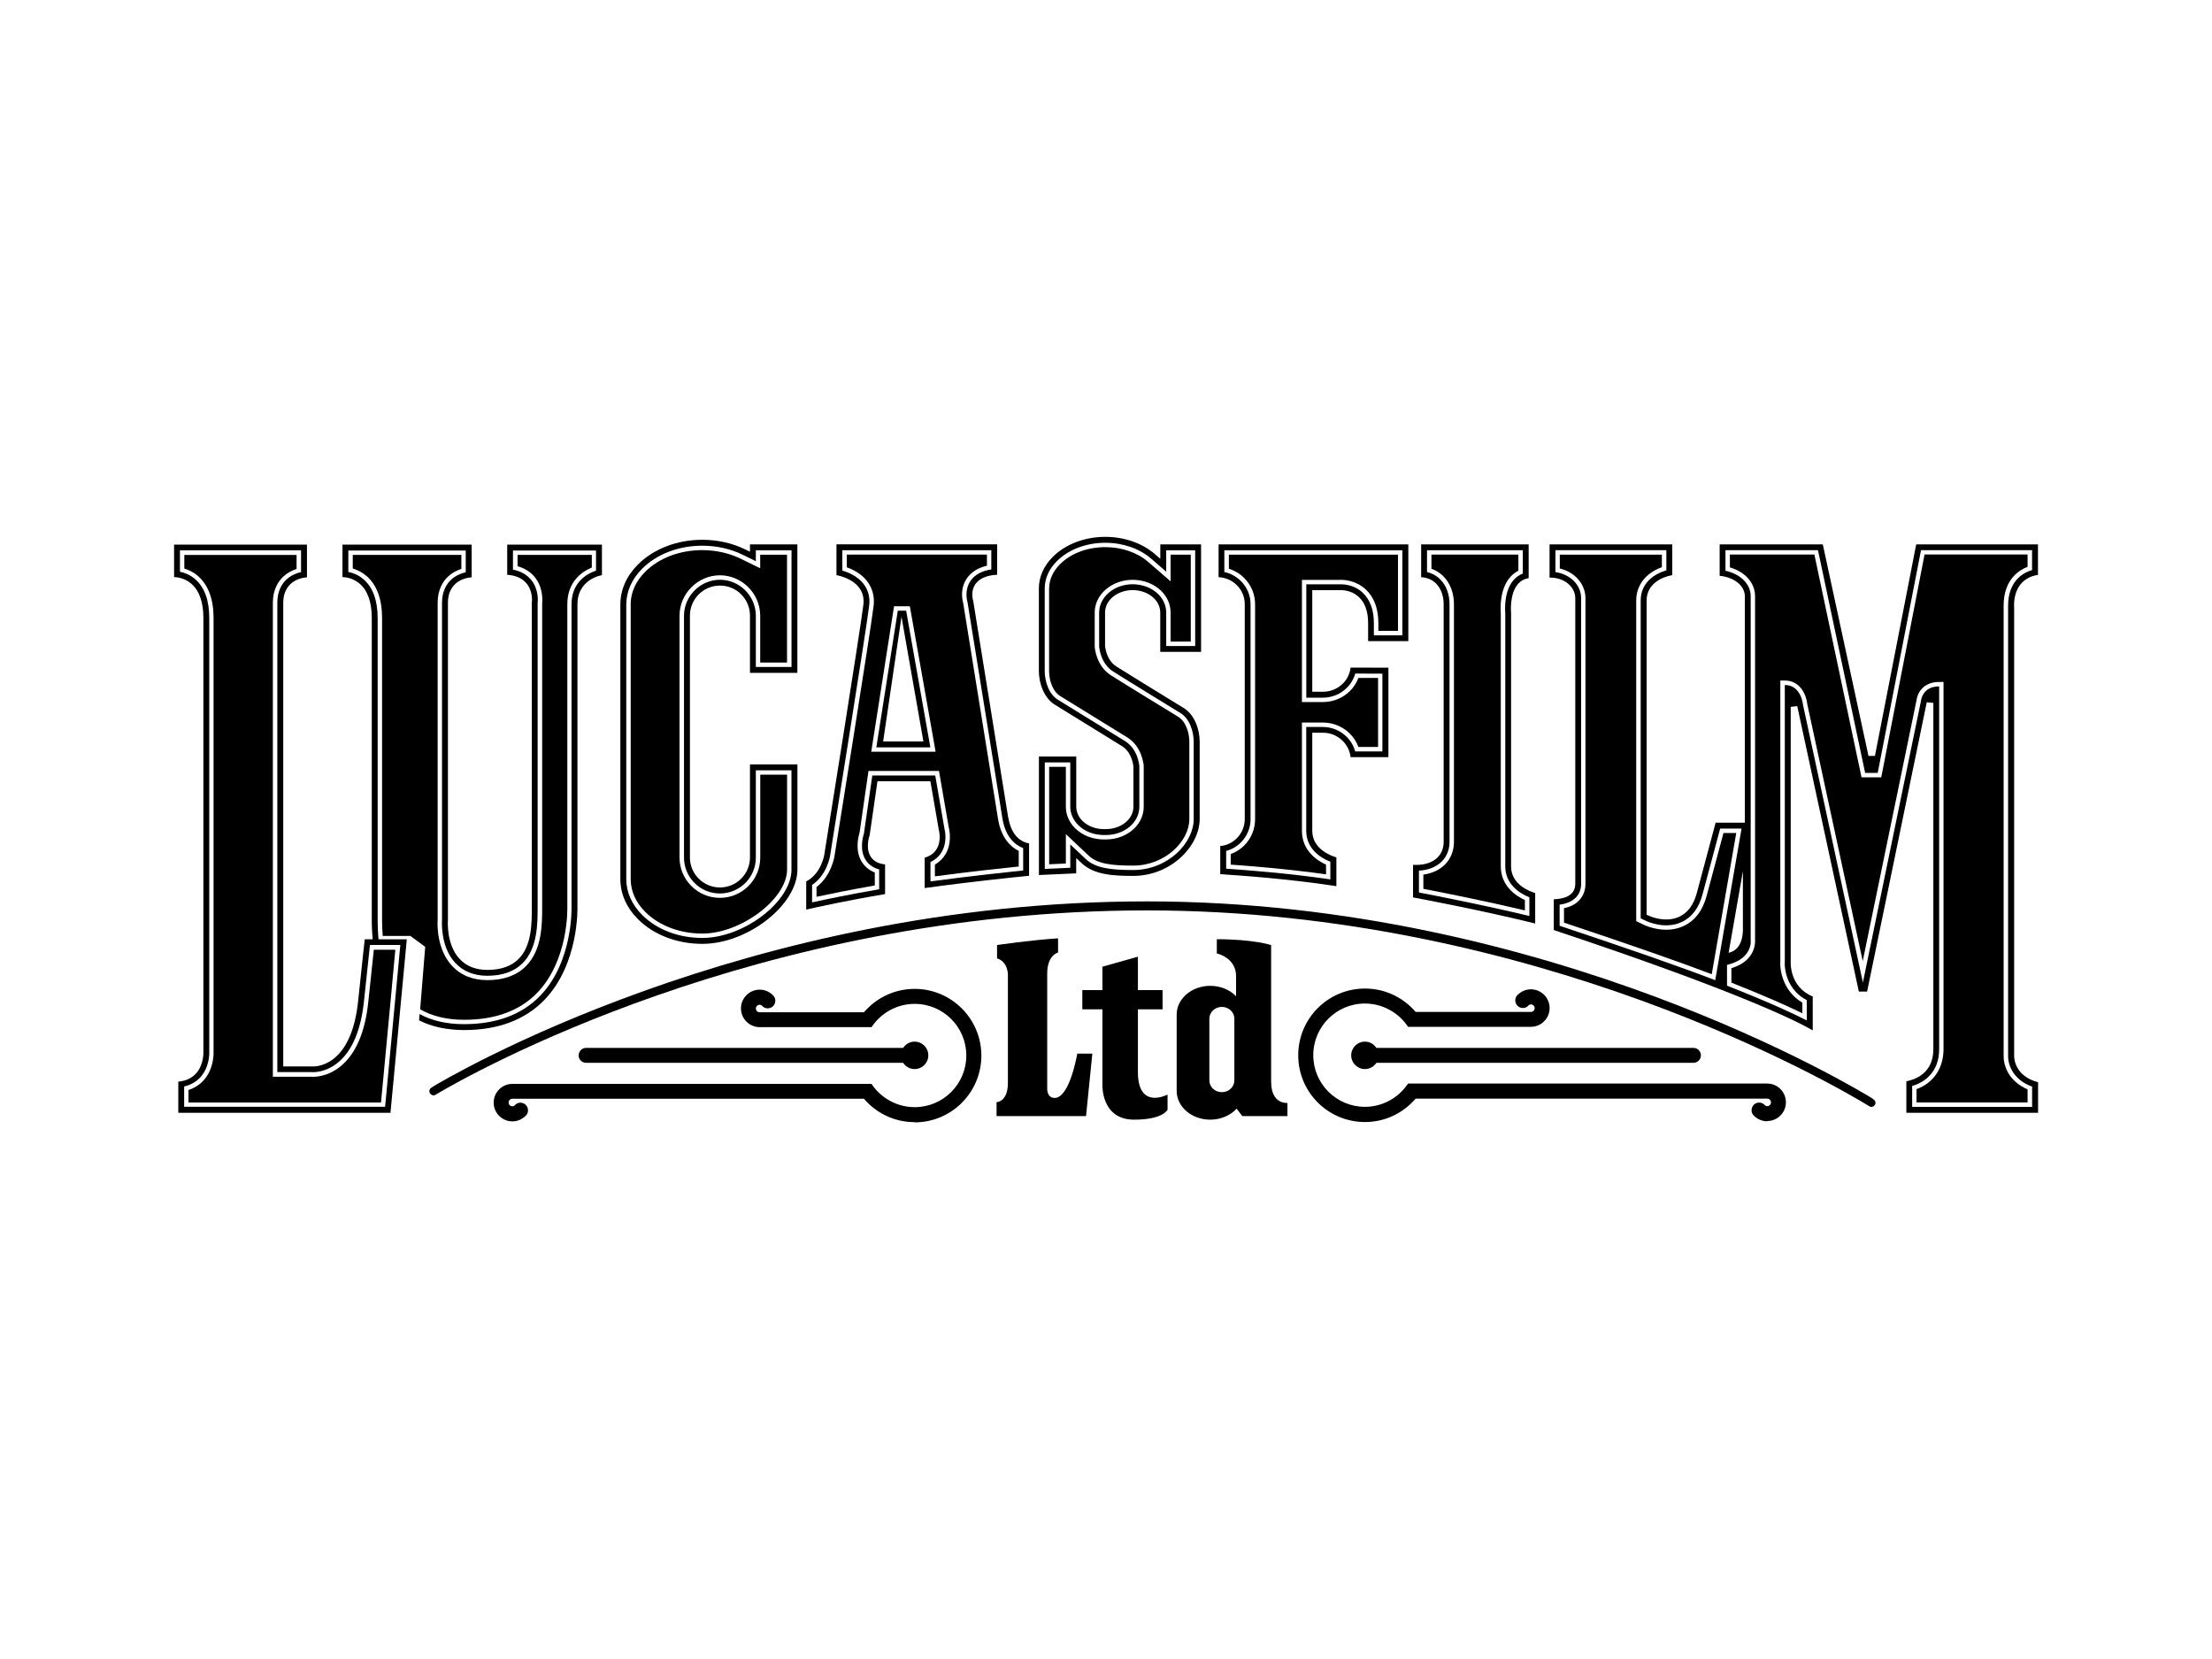<?xml version="1.0" encoding="UTF-8"?> <svg xmlns="http://www.w3.org/2000/svg" id="a" viewBox="0 0 400 300"><path d="m338.19,200.14s.02,0,.03.01c-.03-.02-.06-.03-.09-.05.02.01.04.02.05.03Z"></path><path d="m338.76,198.78c-.07-.04-.13-.08-.19-.13-.04-.03-.05-.05-.08-.07-2.27-1.4-58.29-35.58-131.1-35.58s-126.66,32.03-129.06,33.47c-.04.03-.08.06-.1.08-.06.04-.12.08-.19.12-.25.13-.4.38-.4.65,0,.34.24.64.57.72.04,0,.08.02.12.03.07.02.15.02.23-.02.03-.01.06-.03.1-.04-.01,0-.02,0,.02,0-.03.01-.06.03-.09.04.03-.02.06-.02.09-.04.05-.03.1-.06.08-.05.02-.01.09-.05.11-.06h0s.02-.02.04-.03c5.73-3.4,58.05-33.24,128.49-33.24s124.52,31.69,130.46,35.31c.04.02.08.05.12.08,0,0,.02.02.09.05,0,0,.01,0,.02,0,.02,0,.05.02.05.03.04.01.07.03.11.04.08.04.16.04.23.02.04-.01.07-.02.11-.03.33-.08.56-.38.56-.71,0-.26-.14-.5-.39-.64Z"></path><path d="m66.26,104.15c-.72-.63-1.56-1.07-2.47-1.35v-2.46h19.64v2.54c-.93.3-1.74.75-2.41,1.38-.86.81-1.88,2.29-1.88,4.74v57.28c-.06.82-.2,5.32,2.57,8.34,1.6,1.74,3.77,2.62,6.44,2.62,2.93,0,5.27-.85,6.94-2.51,2.95-2.95,2.95-7.62,2.95-10.72v-54.9c.07-.73.15-3.01-1.43-4.86-.77-.9-1.79-1.51-3.02-1.86v-2.05h13.43v2.29c-1.66.68-4.43,2.45-4.43,6.64v54.74c.01.41.21,9.65-5.44,15.51-3.13,3.25-7.58,4.89-13.21,4.89-3.15,0-5.8-.65-7.96-1.9l.91-11.29-2.67-1.97h-5.01c-.07-.88-.12-1.82-.12-2.82v-54.66c0-3.44-.95-6-2.82-7.63Z"></path><path d="m165.39,202.92c-3.67,0-6.95-1.64-9.16-4.23h-62.6s-.01,0-.02,0h-.96c-.37,0-.68.3-.68.68s.3.68.68.68c.16,0,.31-.06.42-.16.04-.04.13-.14.14-.15.24-.21.55-.34.9-.34.75,0,1.37.61,1.37,1.37,0,.01,0,.03,0,.04,0,.26-.09.51-.22.72-.02.02-.04.05-.05.07-.02.03-.04.05-.06.08-.05.05-.1.1-.15.14-.61.59-1.42.96-2.34.96-1.87,0-3.39-1.52-3.39-3.39s1.52-3.39,3.39-3.39h.98s60.85,0,60.85,0h3.11c.71,1.08,1.65,2.01,2.74,2.71,1.46.94,3.2,1.5,5.06,1.5,5.16,0,9.34-4.18,9.34-9.34s-4.18-9.34-9.34-9.34c-1.87,0-3.6.55-5.06,1.5-1.09.7-2.02,1.63-2.74,2.71h-19.24s-.98,0-.98,0c-1.87,0-3.39-1.52-3.39-3.39s1.52-3.39,3.39-3.39c.91,0,1.73.37,2.34.96.05.05.1.09.15.14.02.02.04.05.06.08.02.02.04.04.05.07.14.21.22.45.22.72,0,.01,0,.03,0,.04,0,.76-.61,1.37-1.37,1.37-.35,0-.66-.13-.9-.34-.01,0-.1-.11-.14-.15-.11-.1-.26-.16-.42-.16-.37,0-.68.3-.68.68s.3.68.68.68h18.86c2.21-2.58,5.49-4.23,9.16-4.23,6.67,0,12.07,5.41,12.07,12.07s-5.4,12.07-12.07,12.07Z"></path><path d="m104.64,190.84c0-.75.61-1.35,1.35-1.35h57.33c.44-.68,1.21-1.13,2.07-1.13,1.37,0,2.48,1.11,2.48,2.48s-1.11,2.48-2.48,2.48c-.87,0-1.63-.45-2.08-1.13h-57.33c-.75,0-1.35-.61-1.35-1.35Z"></path><path d="m196.38,201.82h-16.17v-2.52s2.05,0,2.05-3.48v-19.64s0-2.27-1.96-2.87v-2.42s6.2-.91,11.03-1.21v2.57s-1.96.45-1.96,3.78v20.7s-.15,1.81,1.36,1.81,3.02-2.57,4.08-8.01h2.72l-1.14,11.29Z"></path><path d="m211.13,200.66s-.76,1.81-6.04,1.81c-6.04,0-5.74-6.35-5.74-6.35v-13.6h-3.63v-3.48h3.63v-4.23l6.42-1.81v6.04h4.46v3.48h-4.46v11.33c0,6.95,5.36,4.08,5.36,4.08v2.72Z"></path><path d="m319.56,202.76c-.91,0-1.73-.37-2.34-.96-.05-.05-.1-.09-.15-.14-.02-.02-.04-.05-.06-.08-.02-.02-.04-.05-.05-.07-.14-.21-.22-.45-.22-.72,0-.01,0-.03,0-.04,0-.76.61-1.37,1.37-1.37.35,0,.66.13.9.34.01,0,.1.11.14.15.11.1.26.16.42.16.37,0,.68-.3.68-.68s-.3-.68-.68-.68h-.96s-.01,0-.02,0h-62.6c-2.21,2.58-5.49,4.23-9.16,4.23-6.67,0-12.07-5.4-12.07-12.07s5.4-12.07,12.07-12.07c3.67,0,6.95,1.64,9.16,4.23h20.85c.37,0,.68-.3.68-.68s-.3-.68-.68-.68c-.16,0-.31.06-.42.16-.04.04-.13.14-.14.15-.24.21-.55.34-.9.34-.75,0-1.37-.61-1.37-1.37,0-.01,0-.02,0-.04,0-.26.09-.51.22-.72.02-.02.03-.05.05-.07.02-.03.04-.05.06-.08.04-.05.1-.09.15-.14.61-.59,1.42-.96,2.34-.96,1.87,0,3.39,1.52,3.39,3.39s-1.52,3.39-3.39,3.39h-.98s-18.12,0-18.12,0h-3.11c-.71-1.08-1.65-2.01-2.74-2.71-1.46-.94-3.19-1.5-5.06-1.5-5.16,0-9.34,4.18-9.34,9.34s4.18,9.34,9.34,9.34c1.87,0,3.6-.55,5.06-1.5,1.09-.7,2.02-1.63,2.74-2.71h63.96s.98,0,.98,0c1.87,0,3.39,1.52,3.39,3.39s-1.52,3.39-3.39,3.39Z"></path><path d="m306.22,189.49c.75,0,1.36.61,1.36,1.35s-.61,1.35-1.36,1.35h-57.32c-.44.68-1.21,1.13-2.08,1.13-1.37,0-2.48-1.11-2.48-2.48s1.11-2.48,2.48-2.48c.87,0,1.63.45,2.07,1.13h57.33Z"></path><path d="m229.86,195.68v-24.78s-3.17-1.06-9.82-1.06v2.57s3.48.75,3.48,4.08v3.66c-1.11-1.15-2.79-1.88-4.67-1.88-3.35,0-6.07,2.33-6.07,5.19v13.82c0,2.87,2.72,5.19,6.07,5.19,1.94,0,3.66-.78,4.77-1.99l1.03,1.34h8.16v-2.37s-2.94.3-2.94-3.78Zm-6.65-.3c0,1.17-1.01,2.12-2.26,2.12s-2.26-.95-2.26-2.12v-11.18c0-1.17,1.01-2.12,2.26-2.12s2.26.95,2.26,2.12v11.18Z"></path><path d="m366.67,199.36h-20.1v-2.41c3.07-1.12,4.88-3.78,4.88-7.23v-66.4h-.8c-2.96,0-3.95,2.11-4.08,3.3l-9.73,47.18-10.03-46.49c-.15-1.51-1.17-4.25-4.07-4.25h-.8v50.58c-.15,1.9.54,5.63,3.98,7.67v1.92c-2.45-1.2-6.47-3.02-12.83-5.54v-2.61c4.33-1.31,4.32-4.54,4.28-5.13v-62.15c0-1.29-.52-2.49-1.51-3.48-.78-.78-1.84-1.36-3.04-1.72v-2.32h15.28l8.39,39.65.13.63h3.57l.13-.65,7.7-39.64h18.63v2.23c-.84.32-1.6.79-2.23,1.4-1.4,1.36-2.1,3.24-2.1,5.61v81.36h0c-.05,1.69.82,4.63,4.33,6.12v2.34Z"></path><path d="m135.62,138.22v16.83c0,1.45-.57,2.82-1.59,3.84-1.03,1.03-2.39,1.59-3.84,1.59s-2.82-.57-3.84-1.59c-1.03-1.03-1.59-2.39-1.59-3.84v-43.73c0-3,2.44-5.43,5.43-5.43s5.37,2.39,5.43,5.34v10.44h8.57v-23.23h-8.57v1.33l-.86-.42c-2.33-1.14-5.01-1.74-7.76-1.74-4.56,0-8.79,1.63-11.63,4.46-2.09,2.09-3.19,4.59-3.19,7.26v49.63c0,2.66,1.1,5.17,3.19,7.26,2.83,2.83,7.07,4.46,11.63,4.46,8.2,0,17.2-7.04,17.2-13.44v-19.01h-8.57Zm7.51,19.01c0,5.78-8.59,12.38-16.13,12.38-4.28,0-8.24-1.51-10.87-4.15-1.88-1.88-2.88-4.13-2.88-6.5v-49.63c0-2.37,1-4.62,2.88-6.5,2.63-2.64,6.6-4.15,10.87-4.15,2.59,0,5.11.56,7.29,1.63l2.39,1.17v-1.97h6.45v21.1h-6.45s0-9.37,0-9.37c-.07-3.54-2.98-6.4-6.49-6.4s-6.5,2.92-6.5,6.5v43.73c0,1.74.68,3.37,1.9,4.6s2.86,1.9,4.59,1.9,3.37-.68,4.6-1.9c1.23-1.23,1.9-2.86,1.9-4.6v-15.77h6.44v17.95Z"></path><path d="m114.04,109.33c0-2.16.91-4.21,2.64-5.94,2.49-2.49,6.25-3.91,10.31-3.91,2.47,0,4.87.54,6.94,1.55l2.39,1.17,1.15.56v-2.45h4.85v19.5h-4.85s0-8.58,0-8.58c-.08-3.98-3.35-7.2-7.29-7.2s-7.3,3.27-7.3,7.3v43.73c0,1.95.76,3.78,2.14,5.16,1.38,1.38,3.21,2.14,5.16,2.14s3.78-.76,5.16-2.14c1.38-1.38,2.14-3.21,2.14-5.16v-14.97h4.85v17.15c0,5.3-8.31,11.58-15.33,11.58-4.06,0-7.82-1.43-10.31-3.91-1.73-1.73-2.64-3.78-2.64-5.94v-49.63Z"></path><path d="m182.31,147.82l-6.32-39.15c-.09-.29-.5-1.79.41-3.07.72-1.01,2.04-1.57,3.92-1.67v-5.5h-29.06v5.57c.94.19,2.89.74,4.03,2.18.7.88.98,1.94.84,3.14-.48,4.1-6.79,43.5-7.06,45.16-.02.15-.53,3.46-3.28,4.91v5.09c1.92-.44,7.4-1.65,14.26-2.8v-5.37c-1.16-.11-2.01-.55-2.54-1.31-1.03-1.48-.38-3.63-.24-4.03l1.33-9.19.07-.51h9.57l.09.5,1.43,8.25c.07.28.5,2.07-.39,3.52-.46.76-1.19,1.27-2.16,1.56v5.49c8.12-1.13,16.68-2.01,18.88-2.22v-5.85c-1.07-.19-3.17-1.03-3.76-4.71Zm2.7,9.6c-2.97.3-9.9,1.04-16.75,1.97v-3.52c1.04-.48,1.65-1.18,2-1.76,1.06-1.75.65-3.77.52-4.3l-1.66-9.58h-11.38l-1.52,10.53c-.23.71-.84,3.08.41,4.88.41.59,1.13,1.25,2.35,1.58v3.59c-5.3.91-9.7,1.83-12.13,2.37v-3.16c2.72-1.82,3.25-5.2,3.27-5.36.26-1.65,6.58-41.06,7.06-45.19.17-1.47-.19-2.83-1.06-3.93-1.06-1.34-2.64-2.02-3.8-2.36v-3.68h26.94v3.47c-1.7.26-2.95.93-3.72,2.02-1.11,1.57-.74,3.34-.58,3.92l6.31,39.08c.53,3.3,2.23,4.8,3.75,5.37v4.06Z"></path><path d="m217.19,117.88v-19.44h-7.37v2.61l-.99-.86c-2.29-1.98-5.55-3.11-8.94-3.11-3.74,0-7.21,1.32-9.51,3.62-1.65,1.65-2.52,3.62-2.52,5.7v14.94c0,2.19.92,4.94,2.97,6.14,0,0,12.07,7.44,12.07,7.45,1.86,1.18,2.05,3.59,2.06,3.73v7.21c0,.93-.39,1.84-1.11,2.56-.95.95-2.37,1.5-3.88,1.5h-.36c-1.52,0-2.93-.55-3.88-1.5-.72-.72-1.11-1.63-1.11-2.55v-9.08h-6.75v21.43l6.74-.3v-2.77l1.01.95c2.24,2.11,5.82,2.28,9.29,2.28,6.88,0,12.03-5.43,12.03-10.29v-13.98c0-2.19-.92-4.94-2.97-6.14-.09-.06-9.47-5.79-12.08-7.45-1.86-1.18-2.05-3.59-2.06-3.73v-6.04c0-2.24,2.24-4.05,4.99-4.05,1.52,0,2.93.55,3.88,1.5.72.72,1.11,1.62,1.11,2.55v7.12h7.37Zm-7.73-10.42c-1.15-1.15-2.84-1.81-4.64-1.81-3.34,0-6.06,2.3-6.06,5.12v6.16c.03.31.29,3.07,2.55,4.51,2.61,1.66,11.71,7.22,12.09,7.46,1.71,1,2.46,3.35,2.46,5.23v13.98c0,4.35-4.69,9.22-10.96,9.22-3.98,0-6.8-.33-8.56-1.99l-2.8-2.64v4.22l-4.61.21v-19.26h4.61v8.01c0,1.21.51,2.39,1.43,3.31,1.15,1.15,2.84,1.81,4.64,1.81h.36c1.8,0,3.48-.66,4.64-1.81.92-.92,1.42-2.09,1.42-3.31v-7.33c-.03-.31-.29-3.07-2.55-4.51-.02-.01-12.09-7.45-12.09-7.45-1.72-1-2.47-3.35-2.47-5.24v-14.94c0-1.8.76-3.51,2.21-4.95,2.1-2.1,5.3-3.31,8.76-3.31,3.14,0,6.15,1.04,8.25,2.85l2.75,2.38v-3.87h5.24v17.31h-5.24v-6.05c0-1.21-.51-2.39-1.42-3.31Z"></path><path d="m189.72,106.41c0-1.58.68-3.1,1.97-4.39,1.95-1.95,4.94-3.08,8.2-3.08,2.95,0,5.77.97,7.72,2.66l2.75,2.38,1.32,1.14v-4.82h3.65v15.72h-3.65v-5.26c0-1.43-.59-2.8-1.66-3.87-1.3-1.3-3.19-2.04-5.2-2.04-3.78,0-6.86,2.65-6.86,5.91v6.07c0,.06,0,.09,0,.09v.06c.03.35.33,3.47,2.92,5.13,2.53,1.61,11.13,6.87,12.1,7.46,1.45.85,2.09,2.9,2.09,4.56v13.98c0,3.98-4.35,8.42-10.17,8.42-3.78,0-6.44-.3-8.01-1.78l-2.8-2.64-1.35-1.27v5.31l-3.02.14v-17.62h3.02v7.22c0,1.43.59,2.8,1.66,3.87,1.3,1.3,3.19,2.04,5.2,2.04h.36c2.01,0,3.9-.74,5.2-2.04,1.07-1.07,1.66-2.44,1.66-3.87v-7.24c0-.06,0-.09,0-.09v-.06c-.03-.35-.33-3.48-2.92-5.12,0,0-12.1-7.46-12.1-7.46-1.45-.85-2.09-2.9-2.09-4.56v-14.94Z"></path><path d="m254.67,115.95v-17.51h-34.31v5.93c1.24.06,2.41.56,3.3,1.45.93.92,1.43,2.14,1.43,3.43v38.87c0,1.31-.51,2.54-1.43,3.46-.81.82-1.87,1.31-3,1.41v5.09c2.42.15,12.15.79,21,2.17v-5.2c-1.22-.37-4.36-1.63-4.36-4.82v-17.73h1.93c1.35,0,2.62.52,3.58,1.48.8.8,1.29,1.83,1.42,2.94h6.84v-16.18l-6.84-.02c-.13,1.09-.61,2.1-1.4,2.89-.95.95-2.23,1.48-3.6,1.48h-1.93v-18.37h.6s4.42,0,4.37,0c.08,0,1.95-.15,3.43,1.22,1.13,1.04,1.7,2.63,1.7,4.74v3.26h7.28Zm-8.26-8.79c-1.65-1.52-3.65-1.52-4.14-1.5h-6.05v20.5h2.99c1.66,0,3.2-.64,4.35-1.79.73-.73,1.24-1.61,1.51-2.57l4.91.02v14.06h-4.91c-.28-.98-.8-1.89-1.54-2.63-1.15-1.15-2.69-1.79-4.33-1.79h-2.99v18.79c0,3.06,2.35,4.8,4.36,5.58v3.19c-7.6-1.12-15.54-1.71-18.84-1.93v-3.21c1-.27,1.91-.79,2.66-1.54,1.13-1.13,1.75-2.62,1.75-4.22v-38.87c0-1.57-.62-3.06-1.75-4.18-.84-.83-1.87-1.39-2.99-1.63v-3.93h32.19v15.38h-5.15v-2.2c0-2.42-.69-4.27-2.04-5.52Z"></path><path d="m222.21,100.3h30.59v13.78h-3.55v-1.4c0-2.65-.77-4.7-2.3-6.11-1.86-1.71-4.08-1.74-4.72-1.71.04,0-6.8,0-6.8,0v22.09h3.79c1.87,0,3.62-.72,4.92-2.02.66-.66,1.17-1.47,1.51-2.34h3.55v12.48h-3.55c-.34-.89-.86-1.72-1.54-2.39-1.3-1.3-3.04-2.02-4.89-2.02h-3.79v19.59c0,3.58,2.74,5.37,4.36,6.11v1.75c-6.86-.97-13.86-1.52-17.24-1.76v-1.9c.91-.34,1.74-.86,2.43-1.54,1.28-1.28,1.98-2.97,1.98-4.78v-38.87c0-1.79-.7-3.47-1.98-4.75-.78-.78-1.72-1.33-2.76-1.67v-2.54Z"></path><path d="m273.25,156.67v-45.85c-.01-.09-.32-3.49,1.29-5.27.51-.56,1.14-.89,1.89-1.01v-6.1h-19.44v5.94c1.05.05,1.98.43,2.69,1.14.89.89,1.38,2.22,1.38,3.74v42.99c0,1.11-.38,2.08-1.1,2.8-.87.87-2.22,1.35-3.8,1.35-.12,0-.25,0-.32-.01h-.32v5.89c2.33.43,12.63,2.39,22.09,4.72v-5.51c-1.22-.37-4.36-1.63-4.36-4.82Zm3.3,8.97c-8.2-1.97-16.72-3.63-19.96-4.25v-3.95c1.68-.09,3.13-.66,4.12-1.65.92-.92,1.41-2.15,1.41-3.55v-42.99c0-1.8-.6-3.4-1.69-4.49-.66-.66-1.47-1.1-2.38-1.32v-3.94h17.32v4.22c-.61.24-1.16.6-1.61,1.11-1.8,1.98-1.62,5.38-1.56,6.06v45.78c0,3.06,2.35,4.8,4.36,5.59v3.39Z"></path><path d="m275.75,164.63c-7.39-1.75-14.86-3.23-18.36-3.9v-2.57c1.56-.22,2.92-.84,3.89-1.81,1.07-1.07,1.64-2.5,1.64-4.11v-42.99c0-2.02-.68-3.81-1.93-5.06-.61-.61-1.33-1.05-2.14-1.34v-2.56h15.72v2.91c-.53.27-1,.64-1.41,1.08-1.97,2.17-1.85,5.65-1.77,6.66,0-.07,0,45.71,0,45.71,0,3.58,2.74,5.37,4.36,6.11v1.85Z"></path><path d="m364.2,109.54c0-1.84.52-3.28,1.54-4.27.95-.92,2.1-1.22,2.79-1.31v-5.52h-22.02l-7.46,38.25h-1.17l-8.26-38.25h-18.65v5.69c1.42.12,2.74.67,3.59,1.52.63.63.96,1.38.96,2.16v40.96h-5.28l-3.39,12.67c-.57,2.16-1.64,3.62-3.19,4.34-2.57,1.19-5.44-.15-5.56-.21l-.34-.16v-56.8c0-3.04,2.78-4.29,4.64-4.61v-5.56h-22.19v6.01h.16c1.34,0,2.6.49,3.46,1.34.66.66,1.03,1.5,1.03,2.37v51.69c0,.7-.23,1.28-.68,1.73-.63.63-1.68.97-3.21,1.04v5.56c33.13,11.03,43.9,16.45,46.83,18.14v-6.13c-4.21-1.72-4.01-6.09-3.98-6.5v-45.87l1.18-.13,11.14,51.62h1.49l10.79-52.32,1.19.12v62.63c0,4.46-3.49,5.53-4.88,5.79v5.7h23.82v-5.53c-4.51-1.18-4.33-4.8-4.33-4.8v-81.36Zm-51.61,62.75l2.58-14.75v10.42s.23,3.75-2.58,4.33Zm-30.56-4.88v-3.82c1.28-.18,2.23-.59,2.9-1.26.65-.65.99-1.51.99-2.48v-51.69c0-1.15-.47-2.26-1.34-3.12-.85-.85-2.03-1.4-3.31-1.59v-3.96h20.06v3.65c-2.11.61-4.64,2.19-4.64,5.45v57.48l.95.45c.35.17,3.51,1.59,6.47.21,1.85-.86,3.11-2.55,3.77-5.03l3.18-11.87h3.87l-4.76,27.42c-6.75-2.59-16.31-5.9-28.14-9.84Zm81.11,23.38c-.1,1.5.73,4.42,4.33,5.7v3.67h-21.69v-3.78c2.22-.64,4.88-2.49,4.88-6.65v-65.61c-3.09,0-3.29,2.64-3.29,2.64l-10.5,50.91-10.83-50.22s-.3-3.58-3.29-3.58v49.78c-.15,1.89.55,5.44,3.98,7.21v3.67c-2.41-1.24-6.78-3.28-14.43-6.29v-3.76c4.77-1.13,4.28-4.52,4.28-4.52v-62.16c0-1.07-.44-2.08-1.28-2.91-.82-.82-1.99-1.4-3.28-1.68v-3.72h16.73l8.53,40.28h2.27l7.83-40.28h20.08v3.6c-.76.22-1.67.63-2.47,1.41-1.24,1.2-1.86,2.89-1.86,5.03v81.36-.11Z"></path><path d="m309.54,176.17c-6.03-2.29-14.57-5.27-26.72-9.33v-2.6c1.12-.25,2-.68,2.66-1.35.8-.8,1.22-1.85,1.22-3.04v-51.69c0-1.36-.56-2.67-1.57-3.68-.81-.81-1.88-1.39-3.07-1.68v-2.5h18.46v2.27c-2.92,1.04-4.64,3.26-4.64,6.03v57.98l.46.22.95.45c.38.18,3.85,1.74,7.15.21,2.07-.96,3.49-2.83,4.2-5.55,0,0,2.38-8.89,3.02-11.28h2.31l-4.43,25.53Z"></path><path d="m162.35,110.43l-3.88,24.72h9.77l-4.38-24.72h-1.51Zm4.63,23.65h-7.28l.1-.68,3.22-21.88,3.84,21.87.12.7Zm13.5,14.03l-6.3-39.04c-.22-.81-.56-2.76.71-4.55.79-1.11,1.99-1.86,3.58-2.22v-2.01h-25.34v2.3c1.18.42,2.6,1.15,3.62,2.44,1,1.27,1.43,2.83,1.23,4.52-.49,4.19-7,44.81-7.07,45.21-.02.15-.55,3.58-3.26,5.65v1.76c2.31-.5,6.09-1.27,10.54-2.05v-2.35c-1.14-.44-1.82-1.15-2.21-1.7-1.43-2.05-.8-4.66-.54-5.51l1.61-11.15h12.75s1.77,10.25,1.76,10.19c.16.64.61,2.91-.61,4.91-.33.54-.91,1.26-1.89,1.83v2.13c6.12-.82,12.19-1.47,15.16-1.78v-2.82c-1.32-.65-3.16-2.19-3.74-5.76Zm-22.93-12.17l4.12-26.31h2.86l4.66,26.31h-11.64Z"></path><path d="m91.72,98.48v5.46c1.52.1,2.69.61,3.47,1.53,1.19,1.4,1.02,3.22.98,3.56v54.99c0,2.95,0,7-2.4,9.4-1.31,1.31-3.2,1.97-5.62,1.97-2.13,0-3.84-.68-5.07-2.02-2.43-2.65-2.09-6.89-2.08-7.02v-57.34c0-1.43.44-2.57,1.3-3.39.97-.92,2.24-1.17,2.99-1.23v-5.91h-23.36v5.87c.75.03,2,.24,3.12,1.21,1.45,1.25,2.18,3.35,2.18,6.22v54.66c0,.56.01,1.1.04,1.63,0,.17.02.33.03.5.03.44.05.88.09,1.29h-1.43c-.11.91-.4,3.54-1.19,11.1-.52,5.02-2,8.54-4.38,10.45-1.91,1.53-3.75,1.46-4.06,1.43h-5.11v-83.83c0-1.43.44-2.57,1.3-3.39.97-.92,2.24-1.17,2.99-1.23v-5.91h-24.03v5.87c.75.03,2,.24,3.12,1.21,1.45,1.25,2.18,3.35,2.18,6.22,0,0,0,78.44,0,78.41,0,.1.11,2.41-1.4,4-.78.82-1.84,1.29-3.14,1.4v5.64h38.37l1.8-19.11.13-1.41.11-1.13.91-9.72h-5.11c-.02-.19-.03-.4-.05-.6-.07-.89-.11-1.82-.11-2.82v-54.66c0-3.2-.86-5.56-2.55-7.02-.92-.8-1.92-1.17-2.75-1.34v-3.87h21.23v3.93c-.83.19-1.82.58-2.66,1.36-.74.7-1.63,1.99-1.63,4.16v57.28c-.04.67-.22,4.99,2.36,7.8,1.44,1.57,3.41,2.37,5.85,2.37,2.71,0,4.86-.77,6.37-2.28,2.71-2.71,2.71-7.19,2.71-10.15v-54.93c.07-.61.17-2.66-1.24-4.31-.79-.92-1.87-1.51-3.22-1.77v-3.46h15.02v3.64c-2.03.67-4.43,2.42-4.43,6.08v54.74c0,.16.28,9.9-5.67,16.06-3.29,3.41-7.93,5.13-13.78,5.13-3.13,0-5.81-.62-8.03-1.83l-.09,1.14c1.1.56,2.31.98,3.61,1.28.14.03.29.06.44.09.31.06.63.12.95.16.36.05.73.1,1.11.13.16.01.32.03.48.04.5.03,1.01.06,1.53.06,6.16,0,11.06-1.84,14.56-5.47,6.26-6.5,5.96-16.66,5.96-16.79v-54.74c0-3.51,2.65-4.92,4.43-5.27v-5.52h-17.15Zm-19.33,72.43l-.68,7.25-.12,1.29-.15,1.58-.08.83-1.72,18.28h-36.34v-3.67c1.38-.32,2.29-.99,2.85-1.58,1.71-1.8,1.71-4.25,1.69-4.73v-78.41c0-3.2-.86-5.56-2.55-7.02-.92-.8-1.92-1.17-2.75-1.34v-3.87h21.9v3.93c-.83.19-1.82.58-2.66,1.36-.74.7-1.63,1.99-1.63,4.16v84.9h6.14c.56.04,2.63.04,4.75-1.67,2.62-2.1,4.22-5.86,4.78-11.17.6-5.73.91-8.61,1.07-10.06,0-.03,0-.06,0-.09h5.48Z"></path><path d="m70.88,178.34l-.16,1.75-.09.91-1.73,18.37h-34.82v-2.26c1.27-.41,2.12-1.1,2.63-1.63,1.92-2.03,1.93-4.77,1.91-5.3,0,.03,0-78.39,0-78.39,0-3.44-.95-6-2.82-7.63-.72-.63-1.56-1.07-2.47-1.35v-2.46h20.3v2.54c-.93.3-1.74.75-2.41,1.38-.86.81-1.88,2.29-1.88,4.74v85.7h6.94c.6.04,2.91.04,5.25-1.84,2.79-2.24,4.49-6.18,5.07-11.71l.78-7.35.22-2.07h0s1.07,0,1.07,0h2.82l-.48,5.14-.14,1.48Z"></path></svg> 